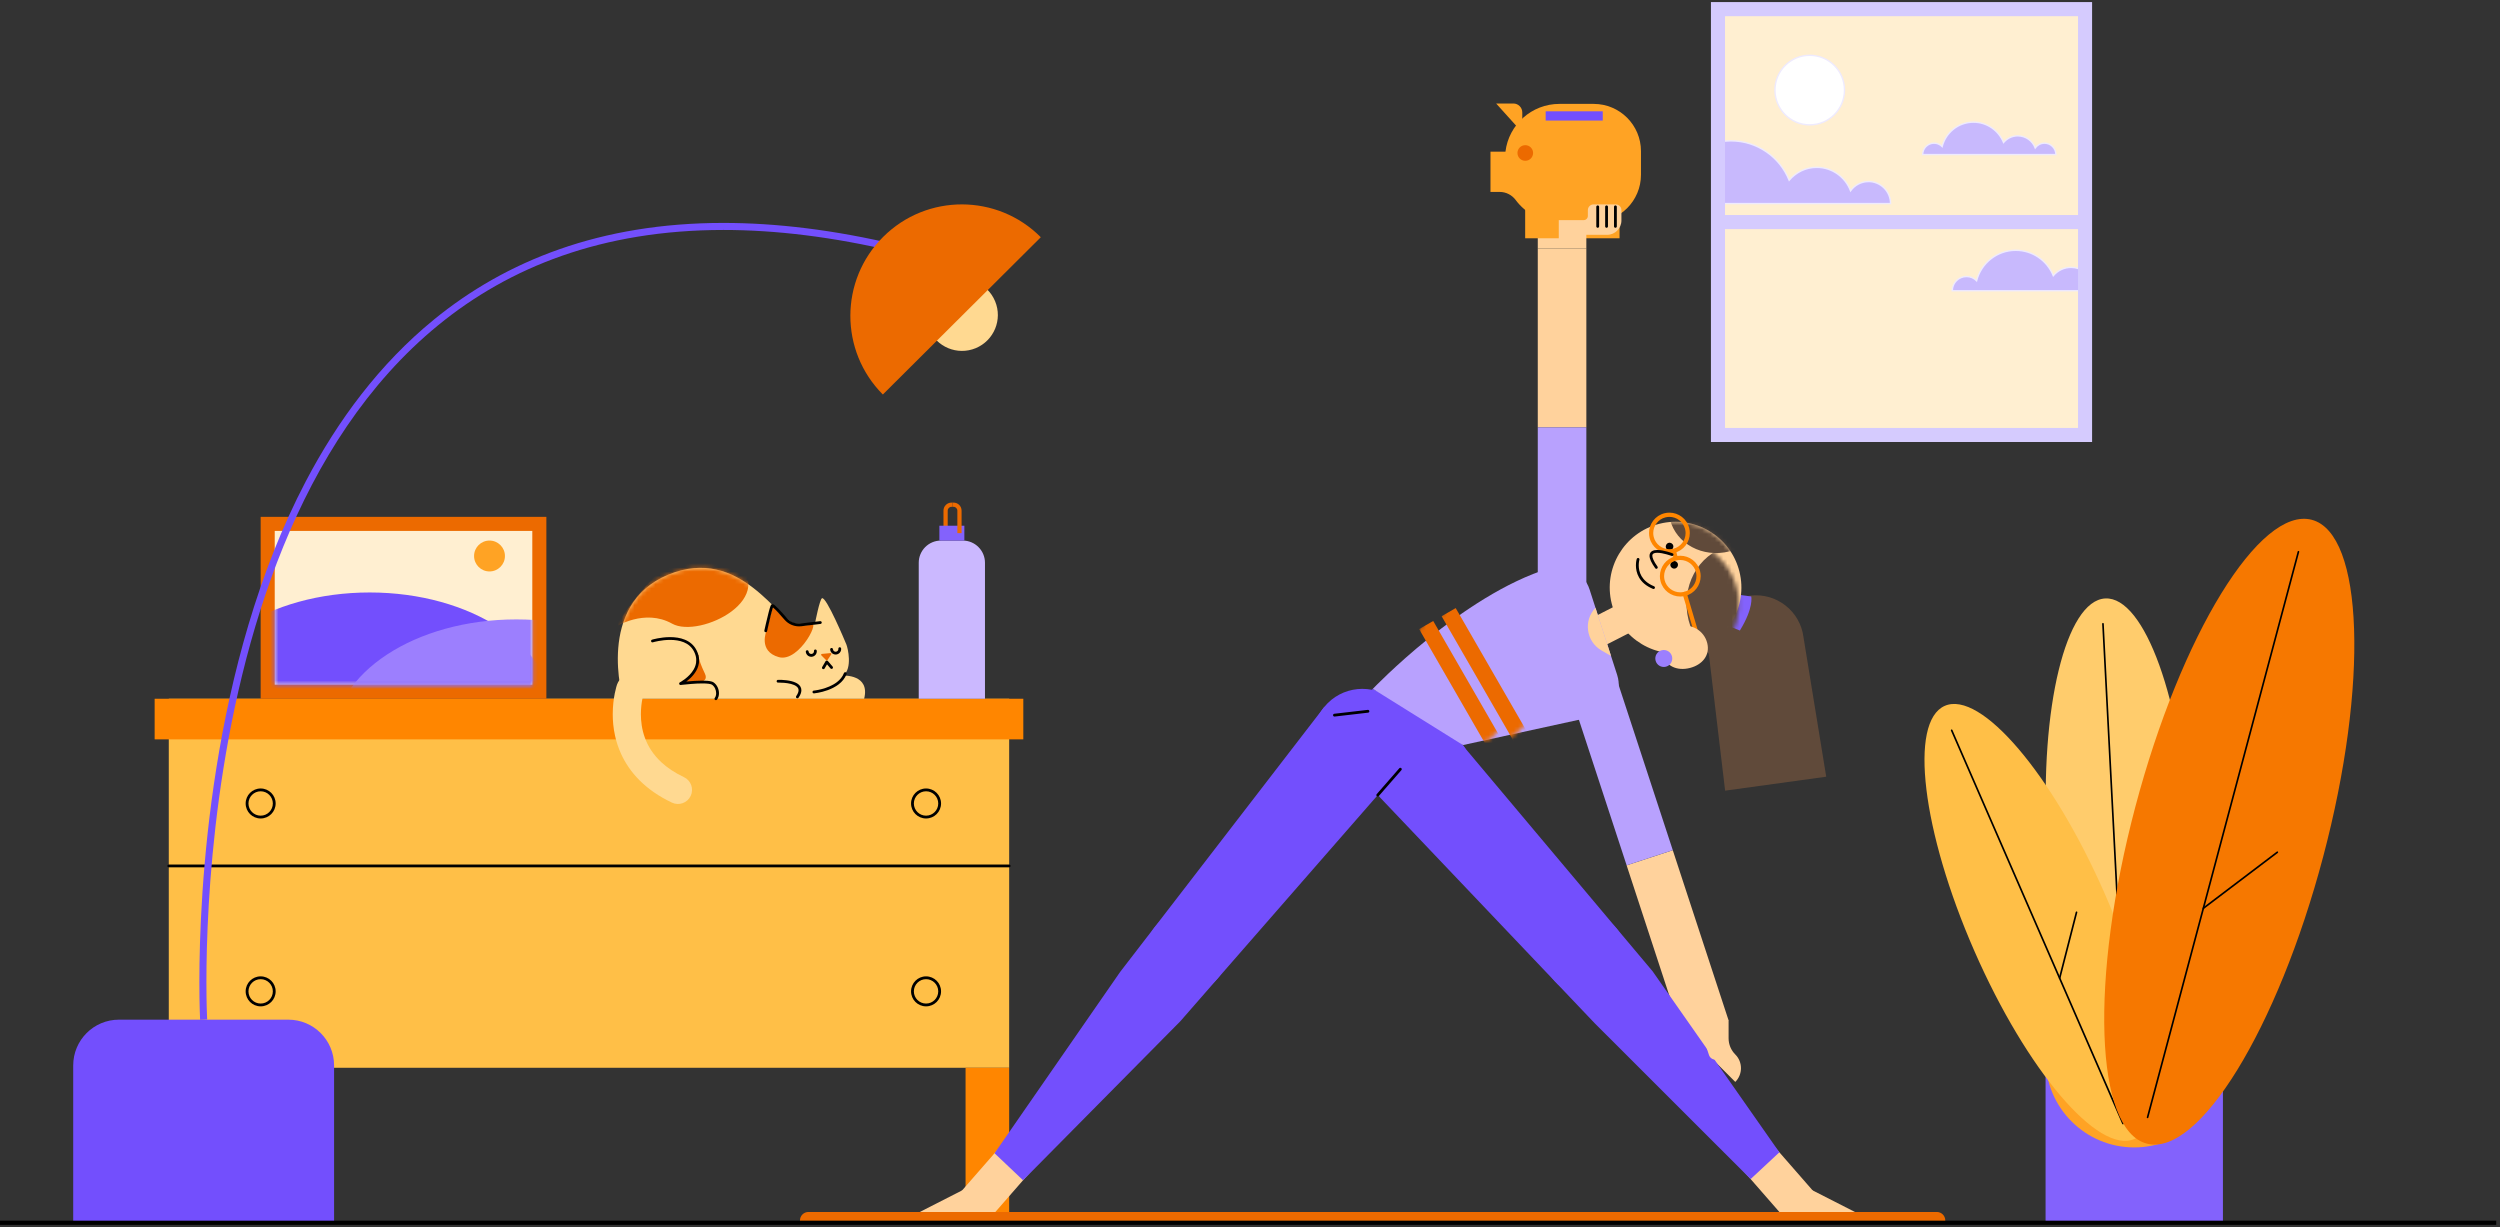 <svg width="597" height="293" viewBox="0 0 597 293" fill="none" xmlns="http://www.w3.org/2000/svg">
<rect x="0" y="0" width="597" height="293" fill="#333333" stroke="none"/>
<g clip-path="url(#clip0_532_150)">
<g clip-path="url(#clip1_532_150)">
<path d="M232.997 83.143C237.369 81.331 239.446 76.318 237.634 71.944C235.823 67.571 230.81 65.495 226.438 67.306C222.065 69.117 219.989 74.131 221.8 78.504C223.611 82.878 228.624 84.954 232.997 83.143Z" fill="#FFD991"/>
<path d="M508.801 255.665C518.18 255.159 524.422 229.509 522.745 198.373C521.068 167.238 512.106 142.407 502.728 142.912C493.35 143.418 487.107 169.068 488.784 200.203C490.461 231.339 499.423 256.17 508.801 255.665Z" fill="#FFCC6C"/>
<path d="M507.699 251.253L502.389 148.95C502.382 148.839 502.288 148.752 502.177 148.759C502.066 148.765 501.982 148.859 501.986 148.97L507.295 251.274C507.302 251.385 507.396 251.472 507.507 251.465C507.618 251.458 507.702 251.364 507.699 251.253Z" fill="black"/>
<path d="M505.699 213.563L515.008 200.243C515.072 200.152 515.048 200.024 514.957 199.964C514.867 199.9 514.739 199.923 514.678 200.014L505.37 213.334C505.306 213.425 505.329 213.552 505.42 213.613C505.507 213.677 505.635 213.653 505.699 213.563Z" fill="black"/>
<path d="M530.836 252.793H488.483V292.08H530.836V252.793Z" fill="#8362FC"/>
<path d="M530.836 252.793C530.836 264.506 521.356 274.004 509.658 274.004C497.963 274.004 488.48 264.509 488.48 252.793C488.48 241.076 497.96 231.581 509.658 231.581C521.356 231.584 530.836 241.079 530.836 252.793Z" fill="#FFA324"/>
<path d="M502.631 213.448C515.135 242.007 518.301 268.217 509.698 271.984C501.095 275.752 483.983 255.653 471.478 227.094C458.974 198.536 455.808 172.326 464.411 168.558C473.014 164.791 490.126 184.89 502.631 213.448Z" fill="#FFBF47"/>
<path d="M507.147 268.226L466.24 174.309C466.196 174.208 466.075 174.161 465.974 174.205C465.873 174.249 465.826 174.369 465.87 174.47L506.778 268.388C506.822 268.489 506.943 268.536 507.043 268.492C507.144 268.448 507.191 268.331 507.147 268.226Z" fill="black"/>
<path d="M492.035 233.642L496.071 217.898C496.098 217.791 496.034 217.68 495.927 217.653C495.819 217.626 495.708 217.69 495.681 217.798L491.645 233.541C491.618 233.648 491.682 233.759 491.79 233.786C491.897 233.813 492.008 233.749 492.035 233.642Z" fill="black"/>
<path d="M554.783 204.548C543.895 245.684 525.029 276.37 512.639 273.09C500.248 269.81 499.032 233.806 509.917 192.671C520.805 151.535 539.671 120.849 552.061 124.129C564.455 127.409 565.671 163.416 554.783 204.548Z" fill="#F67800"/>
<path d="M513.032 266.889L549.06 131.806C549.091 131.698 549.027 131.587 548.919 131.56C548.812 131.53 548.701 131.594 548.674 131.701L512.645 266.785C512.615 266.892 512.679 267.003 512.786 267.03C512.891 267.06 513.002 266.997 513.032 266.889Z" fill="black"/>
<path d="M526.276 217.062L543.952 203.671C544.04 203.604 544.06 203.476 543.992 203.389C543.925 203.302 543.798 203.281 543.71 203.349L526.034 216.739C525.946 216.806 525.926 216.934 525.993 217.021C526.061 217.112 526.188 217.129 526.276 217.062Z" fill="black"/>
<path d="M240.988 166.861H40.306V254.984H240.988V166.861Z" fill="#FFBF47"/>
<path d="M244.366 166.861H36.929V176.561H244.366V166.861Z" fill="#FF8600"/>
<path d="M40.306 207.123H240.989C241.173 207.123 241.325 206.972 241.325 206.787C241.325 206.602 241.173 206.451 240.989 206.451H40.306C40.122 206.451 39.971 206.602 39.971 206.787C39.971 206.972 40.122 207.123 40.306 207.123Z" fill="black"/>
<path d="M65.49 191.87H65.154C65.154 192.674 64.828 193.4 64.301 193.927C63.773 194.455 63.047 194.781 62.244 194.781C61.441 194.781 60.715 194.455 60.187 193.927C59.66 193.4 59.334 192.674 59.334 191.87C59.334 191.067 59.66 190.341 60.187 189.814C60.715 189.286 61.441 188.96 62.244 188.96C63.047 188.96 63.773 189.286 64.301 189.814C64.828 190.341 65.154 191.067 65.154 191.87H65.49H65.826C65.826 189.891 64.224 188.288 62.244 188.288C60.265 188.288 58.662 189.891 58.662 191.87C58.662 193.85 60.265 195.453 62.244 195.453C64.224 195.453 65.826 193.85 65.826 191.87H65.49Z" fill="black"/>
<path d="M224.387 191.87H224.051C224.051 192.674 223.725 193.4 223.198 193.927C222.67 194.455 221.944 194.781 221.141 194.781C220.338 194.781 219.612 194.455 219.084 193.927C218.557 193.4 218.231 192.674 218.231 191.87C218.231 191.067 218.557 190.341 219.084 189.814C219.612 189.286 220.338 188.96 221.141 188.96C221.944 188.96 222.67 189.286 223.198 189.814C223.725 190.341 224.051 191.067 224.051 191.87H224.387H224.723C224.723 189.891 223.12 188.288 221.141 188.288C219.162 188.288 217.559 189.891 217.559 191.87C217.559 193.85 219.162 195.453 221.141 195.453C223.12 195.453 224.723 193.85 224.723 191.87H224.387Z" fill="black"/>
<path d="M65.49 236.737H65.154C65.154 237.54 64.828 238.266 64.301 238.794C63.773 239.322 63.047 239.648 62.244 239.648C61.441 239.648 60.715 239.322 60.187 238.794C59.66 238.266 59.334 237.54 59.334 236.737C59.334 235.934 59.66 235.208 60.187 234.68C60.715 234.153 61.441 233.827 62.244 233.827C63.047 233.827 63.773 234.153 64.301 234.68C64.828 235.208 65.154 235.934 65.154 236.737H65.49H65.826C65.826 234.758 64.224 233.154 62.244 233.154C60.265 233.154 58.662 234.758 58.662 236.737C58.662 238.717 60.265 240.32 62.244 240.32C64.224 240.32 65.826 238.717 65.826 236.737H65.49Z" fill="black"/>
<path d="M224.387 236.737H224.051C224.051 237.54 223.725 238.266 223.198 238.794C222.67 239.322 221.944 239.648 221.141 239.648C220.338 239.648 219.612 239.322 219.084 238.794C218.557 238.266 218.231 237.54 218.231 236.737C218.231 235.934 218.557 235.208 219.084 234.68C219.612 234.153 220.338 233.827 221.141 233.827C221.944 233.827 222.67 234.153 223.198 234.68C223.725 235.208 224.051 235.934 224.051 236.737H224.387H224.723C224.723 234.758 223.12 233.154 221.141 233.154C219.162 233.154 217.559 234.758 217.559 236.737C217.559 238.717 219.162 240.32 221.141 240.32C223.12 240.32 224.723 238.717 224.723 236.737H224.387Z" fill="black"/>
<path d="M50.717 254.984H40.306V291.993H50.717V254.984Z" fill="#FF8600"/>
<path d="M240.988 254.984H230.577V291.993H240.988V254.984Z" fill="#FF8600"/>
<path d="M412.787 243.631V247.943C412.787 249.392 413.361 250.78 414.386 251.805C416.198 253.616 416.198 256.554 414.386 258.362L400.262 244.236L404.99 239.507L412.787 243.631Z" fill="#FFD29C"/>
<path d="M399.459 203.025L388.436 206.641L401.753 247.254L412.776 243.639L399.459 203.025Z" fill="#FFD29C"/>
<path d="M386.146 162.409L375.123 166.024L388.439 206.638L399.462 203.022L386.146 162.409Z" fill="#B8A1FE"/>
<path d="M355.929 36.215H359.502C360.278 29.788 365.749 24.811 372.383 24.811H380.572C386.809 24.811 391.864 29.866 391.864 36.104V41.733C391.864 47.971 386.809 53.026 380.572 53.026H372.383C368.108 53.026 364.317 50.959 361.951 47.77C361.051 46.556 359.636 45.831 358.124 45.831H355.926V36.215H355.929Z" fill="#FFA324"/>
<path d="M386.749 49.39H378.724V56.902H386.749V49.39Z" fill="#FFA324"/>
<path d="M362.368 36.534C362.368 37.566 363.205 38.403 364.237 38.403C365.268 38.403 366.105 37.566 366.105 36.534C366.105 35.502 365.268 34.665 364.237 34.665C363.205 34.665 362.368 35.502 362.368 36.534Z" fill="#EC6A00"/>
<path d="M357.277 24.716H361.39C362.566 24.716 363.521 25.671 363.521 26.847V31.647L357.277 24.716Z" fill="#FFA324"/>
<path d="M382.736 26.581H369.106V28.79H382.736V26.581Z" fill="#734FFD"/>
<path d="M379.255 152.106C378.344 150.325 379.05 148.137 380.831 147.226L393.48 140.756C395.261 139.845 397.446 140.551 398.36 142.332C399.274 144.114 398.565 146.298 396.784 147.212L384.134 153.682C382.35 154.593 380.166 153.887 379.255 152.106Z" fill="#FFD29C"/>
<path d="M327.832 164.502C321.625 170.293 322.485 180.366 329.579 185.021L333.941 187.885C335.104 188.648 336.556 188.836 337.873 188.389L347.373 185.182C350.425 184.154 351.456 180.359 349.349 177.923L327.832 164.502Z" fill="#734FFD"/>
<path d="M246.711 264.839L228.222 286.019L235.282 292.184L253.771 271.005L246.711 264.839Z" fill="#FFD29C"/>
<path d="M229.751 284.266H236.556V291.996H218.943C217.844 291.996 217.488 290.517 218.469 290.02L229.751 284.266Z" fill="#FFD29C"/>
<path d="M415.912 264.858L408.852 271.023L427.34 292.202L434.401 286.037L415.912 264.858Z" fill="#FFD29C"/>
<path d="M432.856 284.266H426.051V291.996H443.663C444.762 291.996 445.118 290.517 444.137 290.02L432.856 284.266Z" fill="#FFD29C"/>
<path d="M237.5 275.393L244.309 281.849L281.863 243.876L290.926 233.494L275.908 221.169L267.497 232.089L237.5 275.393Z" fill="#734FFD"/>
<path d="M290.913 233.483C287.515 237.624 281.406 238.229 277.266 234.831C273.125 231.433 272.521 225.323 275.918 221.182C279.316 217.041 285.425 216.436 289.565 219.834C293.709 223.229 294.31 229.343 290.913 233.483Z" fill="#734FFD"/>
<path d="M334.402 183.683C330.292 188.694 322.895 189.424 317.885 185.313C312.874 181.203 312.145 173.805 316.255 168.794C320.365 163.782 327.761 163.053 332.772 167.164C337.786 171.274 338.515 178.672 334.402 183.683Z" fill="#734FFD"/>
<path d="M334.402 183.683L316.255 168.794L275.908 221.169L290.926 233.494L334.402 183.683Z" fill="#734FFD"/>
<path d="M418.049 281.563L424.911 275.171L394.643 231.944L385.775 221.391L371.297 234.341L380.794 244.33L418.049 281.563Z" fill="#734FFD"/>
<path d="M385.764 221.401C389.333 225.394 388.99 231.524 384.998 235.097C381.006 238.67 374.876 238.323 371.304 234.331C367.735 230.338 368.078 224.207 372.07 220.634C376.062 217.062 382.195 217.408 385.764 221.401Z" fill="#734FFD"/>
<path d="M343.24 170.777C347.562 175.61 347.145 183.031 342.316 187.35C337.483 191.672 330.063 191.255 325.745 186.422C321.427 181.589 321.84 174.168 326.672 169.849C331.501 165.53 338.922 165.943 343.24 170.777Z" fill="#734FFD"/>
<path d="M343.24 170.777L325.742 186.426L371.297 234.341L385.774 221.391L343.24 170.777Z" fill="#734FFD"/>
<path d="M379.584 140.749L386.181 161.184C387.586 165.54 384.931 170.158 380.461 171.133L349.356 177.922L327.832 164.498C327.832 164.498 349.239 142.053 369.973 135.708C374.009 134.478 378.287 136.733 379.584 140.749Z" fill="#B8A1FE"/>
<path d="M378.821 59.312H367.221V102.054H378.821V59.312Z" fill="#FFD29C"/>
<path d="M378.821 102.054H367.221V144.796H378.821V102.054Z" fill="#B8A1FE"/>
<path d="M367.221 59.311V54.989C367.221 53.655 368.303 52.569 369.64 52.569H378.173C378.731 52.569 379.181 52.119 379.181 51.561V50.169C379.181 49.42 379.789 48.812 380.539 48.812H385.838C386.588 48.812 387.196 49.42 387.196 50.169V52.65C387.196 54.542 385.66 56.078 383.768 56.078H378.818V59.308H367.221V59.311Z" fill="#FFD29C"/>
<path d="M372.235 49.39H364.21V56.902H372.235V49.39Z" fill="#FFA324"/>
<path d="M410.138 252.967C409.292 253.243 408.384 252.783 408.105 251.939L405.968 245.422C405.689 244.575 406.153 243.667 406.996 243.388C407.843 243.113 408.751 243.573 409.029 244.417L411.167 250.934C411.442 251.781 410.982 252.692 410.138 252.967Z" fill="#FFD29C"/>
<path d="M381.002 145.142C378.055 148.207 378.771 153.225 382.458 155.346L384.719 156.647L381.002 145.142Z" fill="#FFD29C"/>
<path d="M417.952 142.235C411.667 142.984 407.178 148.688 407.927 154.973L411.96 188.809L436.099 185.478L430.688 152.257C429.939 145.976 424.239 141.489 417.952 142.235Z" fill="#604A3A"/>
<path d="M412.84 141.737L418.194 142.433C418.194 142.433 418.862 145.085 415.482 150.57L412.229 149.259L412.84 141.737Z" fill="#8362FC"/>
<path d="M403.972 155.565C395.554 157.689 387.008 152.587 384.884 144.167C382.76 135.748 387.861 127.201 396.279 125.077C404.698 122.953 413.244 128.055 415.367 136.474C417.488 144.893 412.387 153.441 403.972 155.565Z" fill="#FFD29C"/>
<path d="M398.914 131.396C398.427 131.52 397.933 131.224 397.812 130.737C397.691 130.249 397.983 129.755 398.471 129.634C398.958 129.51 399.452 129.806 399.573 130.293C399.694 130.777 399.398 131.271 398.914 131.396Z" fill="black"/>
<path d="M400.013 135.758C399.526 135.883 399.032 135.587 398.911 135.1C398.79 134.612 399.082 134.118 399.569 133.997C400.057 133.873 400.551 134.169 400.672 134.656C400.793 135.143 400.5 135.637 400.013 135.758Z" fill="black"/>
<mask id="mask0_532_150" style="mask-type:luminance" maskUnits="userSpaceOnUse" x="384" y="124" width="32" height="33">
<path d="M403.972 155.565C395.554 157.689 387.008 152.587 384.884 144.167C382.76 135.748 387.861 127.201 396.279 125.077C404.698 122.953 413.244 128.055 415.367 136.474C417.491 144.893 412.387 153.441 403.972 155.565Z" fill="white"/>
</mask>
<g mask="url(#mask0_532_150)">
<path d="M412.975 131.674C406.613 133.281 400.262 129.863 398.793 124.041C397.325 118.22 401.29 112.197 407.655 110.591C414.02 108.984 420.368 112.402 421.836 118.223C423.305 124.045 419.336 130.071 412.975 131.674Z" fill="#604A3A"/>
</g>
<mask id="mask1_532_150" style="mask-type:luminance" maskUnits="userSpaceOnUse" x="383" y="128" width="33" height="33">
<path d="M406.974 158.263C399.331 162.383 389.796 159.528 385.677 151.885C381.558 144.242 384.414 134.706 392.057 130.586C399.7 126.466 409.234 129.321 413.353 136.964C417.472 144.607 414.614 154.144 406.974 158.263Z" fill="white"/>
</mask>
<g mask="url(#mask1_532_150)">
<path d="M419.911 159.178C427.12 157.359 431.344 149.461 429.345 141.538C427.345 133.616 419.881 128.668 412.671 130.488C405.462 132.308 401.239 140.206 403.238 148.128C405.237 156.051 412.701 160.998 419.911 159.178Z" fill="#604A3A"/>
</g>
<path d="M399.724 131.526L399.6 131.039C399.28 131.12 398.965 131.157 398.652 131.157C396.928 131.157 395.352 129.99 394.912 128.239C394.831 127.92 394.794 127.604 394.794 127.291C394.794 125.564 395.96 123.991 397.711 123.551C398.03 123.47 398.346 123.433 398.659 123.433C400.383 123.433 401.959 124.599 402.399 126.35C402.48 126.67 402.517 126.986 402.517 127.298C402.517 129.022 401.351 130.599 399.6 131.039L399.724 131.526L399.848 132.014C402.056 131.456 403.528 129.473 403.528 127.295C403.528 126.902 403.481 126.498 403.38 126.098C402.822 123.89 400.843 122.418 398.662 122.418C398.269 122.418 397.866 122.465 397.466 122.566C395.258 123.124 393.786 125.107 393.786 127.285C393.786 127.678 393.833 128.081 393.934 128.481C394.492 130.689 396.474 132.162 398.652 132.162C399.045 132.162 399.448 132.115 399.848 132.014L399.724 131.526Z" fill="#FF8600"/>
<path d="M402.318 141.818L402.194 141.331C401.875 141.411 401.559 141.448 401.246 141.448C399.522 141.448 397.946 140.282 397.506 138.531C397.425 138.211 397.388 137.896 397.388 137.583C397.388 135.855 398.555 134.282 400.305 133.842C400.625 133.761 400.941 133.725 401.253 133.725C402.977 133.725 404.553 134.891 404.993 136.642C405.074 136.961 405.111 137.277 405.111 137.59C405.111 139.317 403.945 140.89 402.194 141.331L402.318 141.818L402.443 142.305C404.651 141.747 406.123 139.764 406.123 137.586C406.123 137.193 406.076 136.79 405.975 136.39C405.417 134.182 403.434 132.709 401.256 132.709C400.863 132.709 400.46 132.757 400.06 132.857C397.852 133.415 396.38 135.398 396.38 137.576C396.38 137.969 396.427 138.373 396.528 138.769C397.086 140.978 399.069 142.45 401.246 142.45C401.64 142.45 402.043 142.403 402.443 142.302L402.318 141.818Z" fill="#FF8600"/>
<path d="M399.233 131.651L399.694 133.473L400.672 133.227L400.211 131.406" fill="#FF8600"/>
<path d="M399.408 132.125C399.401 132.121 398.884 131.927 398.175 131.732C397.462 131.537 396.565 131.335 395.765 131.335C395.305 131.338 394.875 131.399 394.512 131.607C394.334 131.715 394.176 131.863 394.068 132.054C393.961 132.246 393.907 132.474 393.907 132.72C393.907 133.086 394.018 133.493 394.236 133.98C394.458 134.467 394.791 135.029 395.265 135.691C395.372 135.842 395.584 135.876 395.732 135.768C395.88 135.661 395.917 135.449 395.809 135.301C395.352 134.662 395.039 134.131 394.845 133.701C394.65 133.271 394.576 132.942 394.576 132.72C394.576 132.565 394.606 132.464 394.65 132.384C394.717 132.266 394.828 132.179 395.019 132.108C395.207 132.041 395.47 132.004 395.762 132.004C396.448 132.004 397.311 132.189 397.993 132.377C398.333 132.471 398.629 132.565 398.84 132.636C398.944 132.673 399.028 132.7 399.086 132.72L399.149 132.743L399.17 132.75C399.344 132.817 399.536 132.726 399.603 132.555C399.67 132.384 399.583 132.192 399.408 132.125Z" fill="black"/>
<path d="M390.849 133.486C390.842 133.506 390.657 134.121 390.657 135.015C390.657 135.825 390.812 136.874 391.403 137.902C391.995 138.931 393.03 139.929 394.734 140.628C394.905 140.699 395.1 140.618 395.174 140.447C395.248 140.275 395.164 140.08 394.992 140.006C393.41 139.351 392.509 138.464 391.988 137.563C391.471 136.665 391.329 135.738 391.329 135.012C391.329 134.612 391.37 134.272 391.413 134.037C391.434 133.92 391.454 133.825 391.47 133.765C391.477 133.735 391.484 133.711 391.487 133.698L391.491 133.681V133.678C391.544 133.499 391.444 133.311 391.266 133.257C391.091 133.21 390.903 133.308 390.849 133.486Z" fill="black"/>
<path d="M401.838 141.962L405.635 154.721C405.716 154.986 405.995 155.141 406.264 155.06C406.532 154.98 406.684 154.701 406.603 154.432L402.806 141.673C402.725 141.408 402.446 141.253 402.177 141.334C401.908 141.415 401.757 141.697 401.838 141.962Z" fill="#FF8600"/>
<path d="M401.031 149.582C398.094 150.321 396.316 153.303 397.056 156.24C397.798 159.178 400.601 160.257 403.535 159.514C406.472 158.774 408.424 156.492 407.685 153.555C406.949 150.621 403.968 148.843 401.031 149.582Z" fill="#FFD29C"/>
<path d="M397.809 159.211C396.723 159.487 395.621 158.828 395.349 157.743C395.073 156.657 395.732 155.555 396.817 155.282C397.903 155.007 399.005 155.666 399.277 156.751C399.549 157.837 398.894 158.936 397.809 159.211Z" fill="#9C7FFE"/>
<path d="M148.768 166.861C148.768 166.861 142.161 144.446 159.546 137.244C176.93 130.041 186.02 148.816 190.19 148.967C194.364 149.115 194.66 148.668 194.66 148.668C194.66 148.668 195.742 143.078 196.3 142.857C197.325 142.446 201.737 152.99 202.11 153.884C202.483 154.778 203.599 159.621 201.364 161.335C201.364 161.335 207.847 160.986 206.355 166.861H148.768Z" fill="#FFD991"/>
<path d="M196.915 159.632L197.489 158.643L198.323 159.618C198.444 159.759 198.656 159.776 198.797 159.655C198.938 159.534 198.955 159.322 198.834 159.181L197.691 157.847C197.62 157.763 197.513 157.723 197.405 157.729C197.298 157.739 197.2 157.8 197.147 157.894L196.333 159.292C196.239 159.453 196.293 159.658 196.454 159.753C196.616 159.847 196.824 159.793 196.915 159.632Z" fill="black"/>
<path d="M194.378 155.461L194.381 155.521C194.381 155.851 194.129 156.133 193.793 156.163L193.732 156.166C193.403 156.166 193.121 155.914 193.091 155.578C193.074 155.393 192.909 155.259 192.724 155.276C192.539 155.293 192.402 155.457 192.422 155.642C192.486 156.328 193.057 156.839 193.732 156.842C193.773 156.842 193.813 156.839 193.853 156.835C194.539 156.771 195.05 156.2 195.05 155.525C195.05 155.484 195.046 155.444 195.043 155.404C195.026 155.219 194.862 155.084 194.677 155.101C194.495 155.111 194.361 155.276 194.378 155.461Z" fill="black"/>
<path d="M200.201 154.926L200.205 154.986C200.205 155.316 199.953 155.598 199.617 155.628L199.556 155.632C199.227 155.632 198.945 155.38 198.914 155.044C198.898 154.859 198.733 154.721 198.548 154.738C198.363 154.755 198.225 154.919 198.242 155.104C198.306 155.79 198.877 156.301 199.553 156.304C199.593 156.304 199.634 156.301 199.674 156.297C200.359 156.233 200.87 155.662 200.87 154.986C200.87 154.946 200.867 154.906 200.863 154.865C200.847 154.681 200.682 154.546 200.497 154.563C200.322 154.576 200.185 154.741 200.201 154.926Z" fill="black"/>
<path d="M183.032 150.644L184.598 144.628C184.598 144.628 188.036 150.16 193.205 149.266C196.552 146.927 190.987 158.321 185.98 156.923C180.966 155.524 183.032 150.644 183.032 150.644Z" fill="#EC6A00"/>
<path d="M197.597 157.625L198.504 156.264C198.598 156.123 198.487 155.938 198.319 155.955L196.259 156.156C196.091 156.173 196.021 156.375 196.138 156.496L197.291 157.655C197.379 157.743 197.526 157.729 197.597 157.625Z" fill="#EC6A00"/>
<path d="M166.875 156.499C166.875 156.499 166.498 156.993 168.327 160.858C169.476 163.285 165.887 163.171 163.017 163.174C163.017 163.174 166.344 161.157 166.3 158.539C166.26 155.924 166.875 156.499 166.875 156.499Z" fill="#EC6A00"/>
<path d="M183.184 150.715C183.184 150.715 183.261 150.362 183.382 149.824C183.563 149.017 183.842 147.804 184.104 146.759C184.235 146.238 184.363 145.76 184.474 145.404C184.528 145.226 184.578 145.078 184.619 144.974C184.639 144.924 184.656 144.883 184.669 144.86L184.679 144.84L184.558 144.762L184.659 144.863L184.679 144.84L184.558 144.762L184.659 144.863L184.457 144.661L184.555 144.93C184.592 144.917 184.632 144.893 184.659 144.863L184.457 144.661L184.555 144.93L184.464 144.682V144.947C184.484 144.947 184.518 144.944 184.555 144.93L184.464 144.682V144.947V144.749L184.414 144.94L184.464 144.947V144.749L184.414 144.94L184.437 144.85L184.407 144.937L184.414 144.94L184.437 144.85L184.407 144.937C184.417 144.94 184.477 144.974 184.551 145.031C184.817 145.233 185.281 145.693 185.785 146.238C186.292 146.782 186.853 147.417 187.351 147.992C188.228 149.007 189.498 149.579 190.822 149.579C191.004 149.579 191.185 149.569 191.37 149.545L195.937 148.997C196.122 148.974 196.253 148.809 196.229 148.624C196.206 148.439 196.041 148.308 195.856 148.332L191.289 148.88C191.135 148.9 190.977 148.906 190.822 148.906C189.693 148.906 188.611 148.416 187.858 147.552C187.247 146.846 186.544 146.053 185.946 145.431C185.647 145.119 185.375 144.85 185.146 144.651C185.032 144.551 184.928 144.47 184.83 144.406C184.78 144.372 184.733 144.345 184.676 144.322C184.619 144.298 184.558 144.275 184.464 144.275C184.424 144.275 184.377 144.282 184.326 144.298C184.276 144.315 184.222 144.349 184.185 144.389C184.141 144.433 184.121 144.466 184.101 144.503C184.061 144.571 184.03 144.641 183.997 144.722C183.876 145.031 183.731 145.532 183.573 146.134C183.1 147.932 182.532 150.57 182.528 150.57C182.488 150.752 182.606 150.93 182.787 150.97C182.969 151.01 183.143 150.896 183.184 150.715Z" fill="black"/>
<path d="M155.906 153.387L155.926 153.38C156.131 153.319 157.963 152.805 160.023 152.809C161.122 152.809 162.284 152.953 163.296 153.373C164.311 153.797 165.171 154.476 165.736 155.581C166.119 156.338 166.273 157.033 166.273 157.675C166.273 158.465 166.038 159.184 165.678 159.83C165.137 160.794 164.304 161.581 163.608 162.119C163.259 162.387 162.946 162.596 162.721 162.734C162.607 162.804 162.516 162.855 162.456 162.892C162.425 162.908 162.402 162.922 162.385 162.929L162.368 162.939L162.365 162.942C162.22 163.016 162.15 163.184 162.2 163.342C162.251 163.5 162.402 163.597 162.563 163.574C162.563 163.574 162.741 163.55 163.047 163.517C163.965 163.413 166.021 163.204 167.708 163.204C168.269 163.204 168.79 163.228 169.207 163.282C169.415 163.308 169.597 163.345 169.738 163.386C169.879 163.426 169.983 163.476 170.034 163.513C170.35 163.739 170.598 164.055 170.766 164.414C170.934 164.77 171.018 165.17 171.018 165.544C171.018 165.984 170.901 166.384 170.689 166.663C170.578 166.811 170.605 167.022 170.753 167.133C170.901 167.244 171.112 167.217 171.223 167.069C171.546 166.643 171.691 166.101 171.691 165.547C171.691 165.07 171.583 164.582 171.375 164.132C171.166 163.681 170.85 163.271 170.424 162.969C170.279 162.865 170.111 162.798 169.923 162.744C169.362 162.582 168.579 162.535 167.708 162.535C165.389 162.535 162.483 162.908 162.476 162.912L162.52 163.245L162.674 163.544C162.691 163.534 163.736 162.992 164.795 161.998C165.326 161.5 165.86 160.888 166.267 160.166C166.673 159.447 166.949 158.61 166.949 157.682C166.949 156.929 166.767 156.123 166.337 155.286C165.699 154.025 164.684 153.225 163.555 152.761C162.425 152.294 161.182 152.146 160.026 152.143C157.711 152.143 155.731 152.745 155.714 152.751C155.536 152.805 155.436 152.993 155.489 153.172C155.543 153.35 155.731 153.44 155.906 153.387Z" fill="black"/>
<path d="M194.394 165.58C194.411 165.577 195.94 165.436 197.671 164.804C198.538 164.485 199.455 164.044 200.262 163.426C201.068 162.808 201.764 162.008 202.157 160.979C202.224 160.804 202.137 160.613 201.962 160.546C201.788 160.478 201.596 160.566 201.529 160.741C201.189 161.628 200.588 162.33 199.852 162.895C198.753 163.739 197.365 164.253 196.256 164.545C195.702 164.693 195.218 164.784 194.872 164.841C194.7 164.868 194.562 164.888 194.468 164.898C194.421 164.905 194.384 164.908 194.361 164.912L194.327 164.915C194.142 164.932 194.008 165.096 194.025 165.281C194.042 165.466 194.21 165.601 194.394 165.58Z" fill="black"/>
<path d="M185.808 163.013C185.808 163.013 185.828 163.013 185.872 163.013C185.916 163.013 185.98 163.009 186.064 163.009C186.581 163.009 187.808 163.046 188.863 163.318C189.391 163.453 189.874 163.651 190.2 163.907C190.362 164.034 190.486 164.172 190.57 164.32C190.651 164.471 190.698 164.633 190.698 164.831C190.698 165.17 190.55 165.638 190.14 166.232C190.036 166.384 190.073 166.595 190.227 166.7C190.379 166.804 190.59 166.767 190.694 166.612C191.151 165.947 191.37 165.362 191.37 164.831C191.37 164.525 191.293 164.239 191.158 163.997C190.92 163.567 190.523 163.268 190.073 163.046C189.397 162.713 188.577 162.545 187.835 162.451C187.092 162.357 186.423 162.344 186.064 162.344C185.889 162.344 185.788 162.347 185.785 162.347C185.6 162.354 185.455 162.508 185.462 162.697C185.469 162.875 185.623 163.019 185.808 163.013Z" fill="black"/>
<mask id="mask2_532_150" style="mask-type:luminance" maskUnits="userSpaceOnUse" x="147" y="135" width="60" height="32">
<path d="M148.768 166.861C148.768 166.861 142.158 144.446 159.546 137.244C176.93 130.041 186.02 148.816 190.19 148.967C194.361 149.115 194.66 148.668 194.66 148.668C194.66 148.668 195.742 143.078 196.3 142.857C197.325 142.446 201.737 152.99 202.11 153.884C202.483 154.778 203.602 159.621 201.364 161.335C201.364 161.335 207.847 160.989 206.355 166.861H148.768Z" fill="white"/>
</mask>
<g mask="url(#mask2_532_150)">
<path d="M146.98 149.713C146.98 149.713 153.91 145.243 160.503 148.93C167.097 152.617 187.099 142.651 174.806 133.049C162.513 123.446 146.98 149.713 146.98 149.713Z" fill="#EC6A00"/>
</g>
<path d="M147.347 163.467C147.31 163.581 147.058 164.34 146.809 165.577C146.564 166.814 146.322 168.528 146.322 170.555C146.322 172.114 146.466 173.862 146.876 175.707C147.182 177.092 147.639 178.531 148.294 179.979C149.276 182.147 150.714 184.332 152.717 186.335C154.72 188.338 157.277 190.16 160.46 191.666C162.137 192.459 164.139 191.743 164.936 190.066C165.732 188.389 165.013 186.385 163.336 185.589C161.061 184.51 159.32 183.307 157.963 182.053C155.933 180.174 154.743 178.188 154.011 176.215C153.285 174.245 153.043 172.272 153.043 170.555C153.043 169.069 153.224 167.779 153.402 166.891C153.49 166.448 153.577 166.102 153.638 165.883C153.668 165.772 153.691 165.695 153.705 165.651L153.718 165.611L151.605 164.908L153.715 165.624L153.718 165.611L151.605 164.908L153.715 165.624C154.31 163.866 153.369 161.957 151.611 161.363C149.854 160.768 147.945 161.709 147.347 163.467Z" fill="#FFD991"/>
<path d="M497.909 2.181H410.253V103.872H497.909V2.181Z" fill="#FFEFD1"/>
<path d="M497.909 103.872V103.704H410.421V2.349H497.741V103.872H497.909V103.704V103.872H498.077V2.013H410.085V104.04H498.077V103.872H497.909Z" fill="#D5CBFE"/>
<mask id="mask3_532_150" style="mask-type:luminance" maskUnits="userSpaceOnUse" x="410" y="2" width="88" height="102">
<path d="M497.909 103.872H410.253V2.181H497.909V103.872Z" fill="white"/>
</mask>
<g mask="url(#mask3_532_150)">
<path d="M488.224 34.191C487.31 34.191 486.504 34.645 486.013 35.337C485.374 33.647 483.755 32.437 481.842 32.437C480.475 32.437 479.265 33.065 478.445 34.03C477.302 31.183 474.523 29.173 471.27 29.173C467.658 29.173 464.633 31.654 463.783 35.001C463.289 34.501 462.607 34.191 461.847 34.191C460.345 34.191 459.128 35.408 459.128 36.91H490.943C490.943 35.411 489.726 34.191 488.224 34.191Z" fill="#C8B9FD"/>
</g>
<mask id="mask4_532_150" style="mask-type:luminance" maskUnits="userSpaceOnUse" x="410" y="2" width="88" height="102">
<path d="M497.909 103.872H410.253V2.181H497.909V103.872Z" fill="white"/>
</mask>
<g mask="url(#mask4_532_150)">
<path d="M488.224 34.191V34.023C487.253 34.023 486.396 34.507 485.875 35.24L486.013 35.337L486.171 35.277C485.509 33.523 483.829 32.269 481.842 32.269C480.424 32.269 479.167 32.921 478.317 33.922L478.445 34.03L478.6 33.966C477.433 31.059 474.594 29.002 471.27 29.002C467.58 29.002 464.489 31.536 463.622 34.954L463.783 34.995L463.904 34.877C463.38 34.346 462.654 34.017 461.851 34.017C460.258 34.017 458.964 35.311 458.964 36.904V37.072H491.114V36.904C491.114 35.311 489.82 34.017 488.228 34.017V34.191V34.359C488.933 34.359 489.568 34.645 490.032 35.106C490.496 35.569 490.778 36.205 490.778 36.91H490.946V36.742H459.132V36.91H459.3C459.3 36.205 459.586 35.569 460.046 35.106C460.51 34.645 461.145 34.359 461.851 34.359C462.563 34.359 463.201 34.652 463.665 35.119L463.874 35.331L463.948 35.042C464.781 31.768 467.738 29.341 471.27 29.341C474.453 29.341 477.171 31.311 478.29 34.094L478.395 34.353L478.576 34.141C479.369 33.21 480.528 32.605 481.842 32.605C483.684 32.605 485.243 33.768 485.855 35.395L485.966 35.69L486.147 35.435C486.611 34.783 487.364 34.359 488.221 34.359V34.191H488.224Z" fill="#EEEAFE"/>
</g>
<mask id="mask5_532_150" style="mask-type:luminance" maskUnits="userSpaceOnUse" x="410" y="2" width="88" height="102">
<path d="M497.909 103.872H410.253V2.181H497.909V103.872Z" fill="white"/>
</mask>
<g mask="url(#mask5_532_150)">
<path d="M446.2 43.35C444.429 43.35 442.87 44.231 441.916 45.572C440.679 42.295 437.54 39.955 433.834 39.955C431.186 39.955 428.843 41.169 427.254 43.044C425.042 37.532 419.655 33.633 413.354 33.633C406.358 33.633 400.497 38.436 398.85 44.923C397.896 43.955 396.568 43.35 395.103 43.35C392.193 43.35 389.837 45.709 389.837 48.617H451.473C451.47 45.709 449.111 43.35 446.2 43.35Z" fill="#C8B9FD"/>
</g>
<mask id="mask6_532_150" style="mask-type:luminance" maskUnits="userSpaceOnUse" x="410" y="2" width="88" height="102">
<path d="M497.909 103.872H410.253V2.181H497.909V103.872Z" fill="white"/>
</mask>
<g mask="url(#mask6_532_150)">
<path d="M446.2 43.35V43.182C444.372 43.182 442.763 44.093 441.778 45.474L441.916 45.572L442.074 45.511C440.813 42.174 437.614 39.787 433.834 39.787C431.132 39.787 428.742 41.028 427.126 42.937L427.254 43.044L427.408 42.98C425.17 37.404 419.726 33.462 413.351 33.462C406.274 33.462 400.349 38.319 398.682 44.876L398.844 44.916L398.965 44.799C397.98 43.8 396.612 43.175 395.097 43.175C392.096 43.175 389.663 45.609 389.663 48.61V48.778H451.634V48.61C451.634 45.609 449.201 43.175 446.2 43.175V43.35V43.518C447.609 43.518 448.882 44.09 449.806 45.01C450.73 45.935 451.298 47.209 451.298 48.617H451.466V48.449H389.831V48.617H389.999C389.999 47.209 390.57 45.935 391.491 45.01C392.415 44.086 393.688 43.518 395.097 43.518C396.518 43.518 397.798 44.103 398.726 45.041L398.934 45.252L399.008 44.963C400.638 38.55 406.432 33.801 413.351 33.801C419.585 33.801 424.908 37.657 427.096 43.108L427.2 43.367L427.381 43.155C428.941 41.317 431.236 40.127 433.834 40.127C437.47 40.127 440.545 42.422 441.758 45.636L441.869 45.931L442.05 45.676C442.974 44.375 444.483 43.525 446.2 43.525V43.35Z" fill="#EEEAFE"/>
</g>
<mask id="mask7_532_150" style="mask-type:luminance" maskUnits="userSpaceOnUse" x="410" y="2" width="88" height="102">
<path d="M497.909 103.872H410.253V2.181H497.909V103.872Z" fill="white"/>
</mask>
<g mask="url(#mask7_532_150)">
<path d="M502.533 66.034C501.391 66.034 500.386 66.602 499.771 67.465C498.975 65.355 496.951 63.846 494.562 63.846C492.855 63.846 491.346 64.629 490.321 65.835C488.896 62.283 485.425 59.769 481.362 59.769C476.852 59.769 473.075 62.864 472.013 67.045C471.398 66.42 470.544 66.034 469.597 66.034C467.721 66.034 466.202 67.553 466.202 69.428H505.928C505.928 67.556 504.409 66.034 502.533 66.034Z" fill="#C8B9FD"/>
</g>
<mask id="mask8_532_150" style="mask-type:luminance" maskUnits="userSpaceOnUse" x="410" y="2" width="88" height="102">
<path d="M497.909 103.872H410.253V2.181H497.909V103.872Z" fill="white"/>
</mask>
<g mask="url(#mask8_532_150)">
<path d="M502.533 66.034V65.865C501.334 65.865 500.278 66.464 499.633 67.368L499.771 67.465L499.929 67.405C499.109 65.23 497.025 63.678 494.562 63.678C492.801 63.678 491.245 64.484 490.193 65.728L490.321 65.835L490.476 65.771C489.024 62.155 485.495 59.601 481.362 59.601C476.775 59.601 472.93 62.75 471.852 67.002L472.013 67.042L472.134 66.924C471.489 66.269 470.591 65.862 469.6 65.862C467.631 65.862 466.038 67.459 466.038 69.425V69.593H506.099V69.425C506.099 67.455 504.503 65.862 502.537 65.862V66.034V66.202C503.427 66.202 504.234 66.561 504.819 67.146C505.403 67.731 505.763 68.538 505.763 69.428H505.931V69.26H466.206V69.428H466.374C466.374 68.538 466.733 67.731 467.318 67.146C467.903 66.561 468.709 66.202 469.6 66.202C470.501 66.202 471.311 66.571 471.895 67.163L472.104 67.375L472.178 67.086C473.223 62.978 476.933 59.937 481.362 59.937C485.354 59.937 488.765 62.407 490.167 65.899L490.271 66.158L490.452 65.946C491.447 64.773 492.909 64.014 494.566 64.014C496.881 64.014 498.843 65.476 499.616 67.526L499.727 67.822L499.909 67.566C500.494 66.743 501.448 66.205 502.533 66.205V66.034Z" fill="#EEEAFE"/>
</g>
<path d="M497.909 103.872V103.704H410.421V2.349H497.741V103.872H497.909V103.704V103.872H498.077V2.013H410.085V104.04H498.077V103.872H497.909Z" fill="#EEEAFE"/>
<path d="M497.909 103.872V102.191H411.933V3.861H496.229V103.872H497.909V102.191V103.872H499.59V0.5H408.572V105.553H499.59V103.872H497.909Z" fill="#D5CBFE"/>
<path d="M410.999 54.707H497.294V51.346H410.999" fill="#D5CBFE"/>
<path d="M432.968 29.789C437.531 29.338 440.865 25.271 440.413 20.707C439.961 16.143 435.895 12.809 431.332 13.261C426.768 13.712 423.435 17.779 423.886 22.343C424.338 26.907 428.404 30.241 432.968 29.789Z" fill="white"/>
<path d="M440.467 21.51H440.299C440.299 23.758 439.389 25.788 437.917 27.264C436.445 28.736 434.412 29.647 432.163 29.647C429.915 29.647 427.885 28.736 426.41 27.264C424.938 25.792 424.028 23.758 424.028 21.51C424.028 19.261 424.938 17.228 426.41 15.756C427.882 14.284 429.915 13.373 432.163 13.373C434.412 13.373 436.441 14.284 437.917 15.756C439.389 17.228 440.299 19.261 440.299 21.51H440.467H440.635C440.635 16.831 436.841 13.037 432.163 13.037C427.486 13.037 423.691 16.831 423.691 21.51C423.691 26.188 427.486 29.983 432.163 29.983C436.841 29.983 440.635 26.188 440.635 21.51H440.467Z" fill="#EEEAFE"/>
<path d="M130.473 123.423H62.244V166.861H130.473V123.423Z" fill="#EC6A00"/>
<path d="M127.113 126.784H65.605V163.5H127.113V126.784Z" fill="#FFEFD1"/>
<path d="M116.893 136.461C118.929 136.461 120.58 134.81 120.58 132.773C120.58 130.737 118.929 129.086 116.893 129.086C114.857 129.086 113.207 130.737 113.207 132.773C113.207 134.81 114.857 136.461 116.893 136.461Z" fill="#FFA324"/>
<mask id="mask9_532_150" style="mask-type:luminance" maskUnits="userSpaceOnUse" x="65" y="126" width="63" height="38">
<path d="M65.605 163.5V126.784H127.113V163.5H65.605Z" fill="white"/>
</mask>
<g mask="url(#mask9_532_150)">
<path d="M88.282 198.835C112.415 198.835 131.979 185.996 131.979 170.158C131.979 154.321 112.415 141.482 88.282 141.482C64.148 141.482 44.584 154.321 44.584 170.158C44.584 185.996 64.148 198.835 88.282 198.835Z" fill="#734FFD"/>
</g>
<mask id="mask10_532_150" style="mask-type:luminance" maskUnits="userSpaceOnUse" x="65" y="126" width="63" height="38">
<path d="M65.605 163.5V126.784H127.113V163.5H65.605Z" fill="white"/>
</mask>
<g mask="url(#mask10_532_150)">
<path d="M123.312 205.264C147.445 205.264 167.009 192.425 167.009 176.588C167.009 160.75 147.445 147.912 123.312 147.912C99.179 147.912 79.615 160.75 79.615 176.588C79.615 192.425 99.179 205.264 123.312 205.264Z" fill="#9C7FFE"/>
</g>
<path d="M226.31 127.312V121.938C226.31 121.437 226.716 121.034 227.217 121.03H227.455V120.022H227.217C226.158 120.022 225.301 120.879 225.301 121.938V127.312H226.31Z" fill="#EC6A00"/>
<path d="M229.905 129.086H224.7C221.769 129.086 219.394 131.463 219.394 134.394V166.861H235.212V134.394C235.212 131.463 232.836 129.086 229.905 129.086Z" fill="#CBB8FF"/>
<path d="M230.288 125.541H224.323V129.086H230.288V125.541Z" fill="#8362FC"/>
<path d="M229.626 127.312V121.938C229.626 120.879 228.769 120.022 227.711 120.022H227.455V121.03H227.711C228.212 121.03 228.615 121.437 228.618 121.938V127.312H229.626Z" fill="#EC6A00"/>
<path d="M68.851 243.496H28.407C22.371 243.496 17.482 248.39 17.482 254.426V291.999H79.779V254.423C79.779 248.386 74.886 243.496 68.851 243.496Z" fill="#734FFD"/>
<path d="M49.467 243.449C49.467 243.449 49.464 243.402 49.461 243.301C49.427 242.609 49.292 239.5 49.292 234.549C49.289 215.835 51.215 170.797 67.641 130.552C75.851 110.429 87.68 91.513 104.658 77.646C121.638 63.781 143.768 54.922 172.759 54.915C185.186 54.915 198.877 56.548 213.953 60.124L214.339 58.488C199.153 54.885 185.334 53.234 172.756 53.234C143.425 53.231 120.852 62.235 103.592 76.341C90.644 86.919 80.68 100.346 73.011 114.96C61.511 136.884 55.17 161.483 51.692 183.249C48.217 205.015 47.609 223.951 47.609 234.542C47.609 240.236 47.784 243.519 47.784 243.533L49.467 243.449Z" fill="#734FFD"/>
<path d="M210.905 56.565C200.487 66.938 200.45 83.79 210.821 94.209L248.543 56.649C238.176 46.23 221.323 46.193 210.905 56.565Z" fill="#EC6A00"/>
<path d="M381.197 49.39V54.062C381.197 54.246 381.349 54.398 381.533 54.398C381.718 54.398 381.869 54.246 381.869 54.062V49.39C381.869 49.205 381.718 49.054 381.533 49.054C381.349 49.054 381.197 49.205 381.197 49.39Z" fill="black"/>
<path d="M383.311 49.39V54.062C383.311 54.246 383.462 54.398 383.647 54.398C383.832 54.398 383.983 54.246 383.983 54.062V49.39C383.983 49.205 383.832 49.054 383.647 49.054C383.462 49.054 383.311 49.205 383.311 49.39Z" fill="black"/>
<path d="M385.425 49.39V54.062C385.425 54.246 385.576 54.398 385.761 54.398C385.946 54.398 386.097 54.246 386.097 54.062V49.39C386.097 49.205 385.946 49.054 385.761 49.054C385.576 49.054 385.425 49.205 385.425 49.39Z" fill="black"/>
<path d="M329.263 190.082L334.657 183.905C334.778 183.764 334.765 183.552 334.624 183.431C334.482 183.31 334.271 183.323 334.15 183.465L328.756 189.642C328.635 189.783 328.648 189.995 328.79 190.116C328.931 190.237 329.142 190.224 329.263 190.082Z" fill="black"/>
<path d="M326.629 169.516L318.631 170.444C318.446 170.464 318.315 170.632 318.335 170.817C318.355 171.002 318.523 171.133 318.708 171.113L326.706 170.185C326.891 170.165 327.022 169.997 327.002 169.812C326.982 169.627 326.814 169.496 326.629 169.516Z" fill="black"/>
<mask id="mask11_532_150" style="mask-type:luminance" maskUnits="userSpaceOnUse" x="329" y="127" width="53" height="50">
<path d="M362.809 129.671L378.729 144.077C382.121 147.149 382.128 152.476 378.742 155.553L355.186 176.974L329.835 176.099C329.835 176.099 337.171 145.961 351.965 130.105C354.847 127.023 359.679 126.839 362.809 129.671Z" fill="white"/>
</mask>
<g mask="url(#mask11_532_150)">
<path d="M342.252 148.288L338.886 150.229L358.807 184.784L362.173 182.843L342.252 148.288Z" fill="#EC6A00"/>
</g>
<mask id="mask12_532_150" style="mask-type:luminance" maskUnits="userSpaceOnUse" x="332" y="129" width="52" height="51">
<path d="M365.074 131.958L380.995 146.364C384.387 149.436 384.393 154.763 381.008 157.84L357.451 179.261L332.1 178.386C332.1 178.386 339.436 148.248 354.23 132.392C357.112 129.31 361.945 129.127 365.074 131.958Z" fill="white"/>
</mask>
<g mask="url(#mask12_532_150)">
<path d="M347.623 145.21L344.258 147.151L364.179 181.706L367.545 179.766L347.623 145.21Z" fill="#EC6A00"/>
</g>
<path d="M462.513 289.418H193.05C191.938 289.418 191.034 290.322 191.034 291.435V291.996H464.532V291.435C464.529 290.322 463.628 289.418 462.513 289.418Z" fill="#EC6A00"/>
<path d="M0 292.5H596.101V291.492H0" fill="black"/>
</g>
</g>
<defs>
<clipPath id="clip0_532_150">
<rect width="596.101" height="292" fill="white" transform="translate(0 0.5)"/>
</clipPath>
<clipPath id="clip1_532_150">
<rect width="596.101" height="292" fill="white" transform="translate(0 0.5)"/>
</clipPath>
</defs>
</svg>

